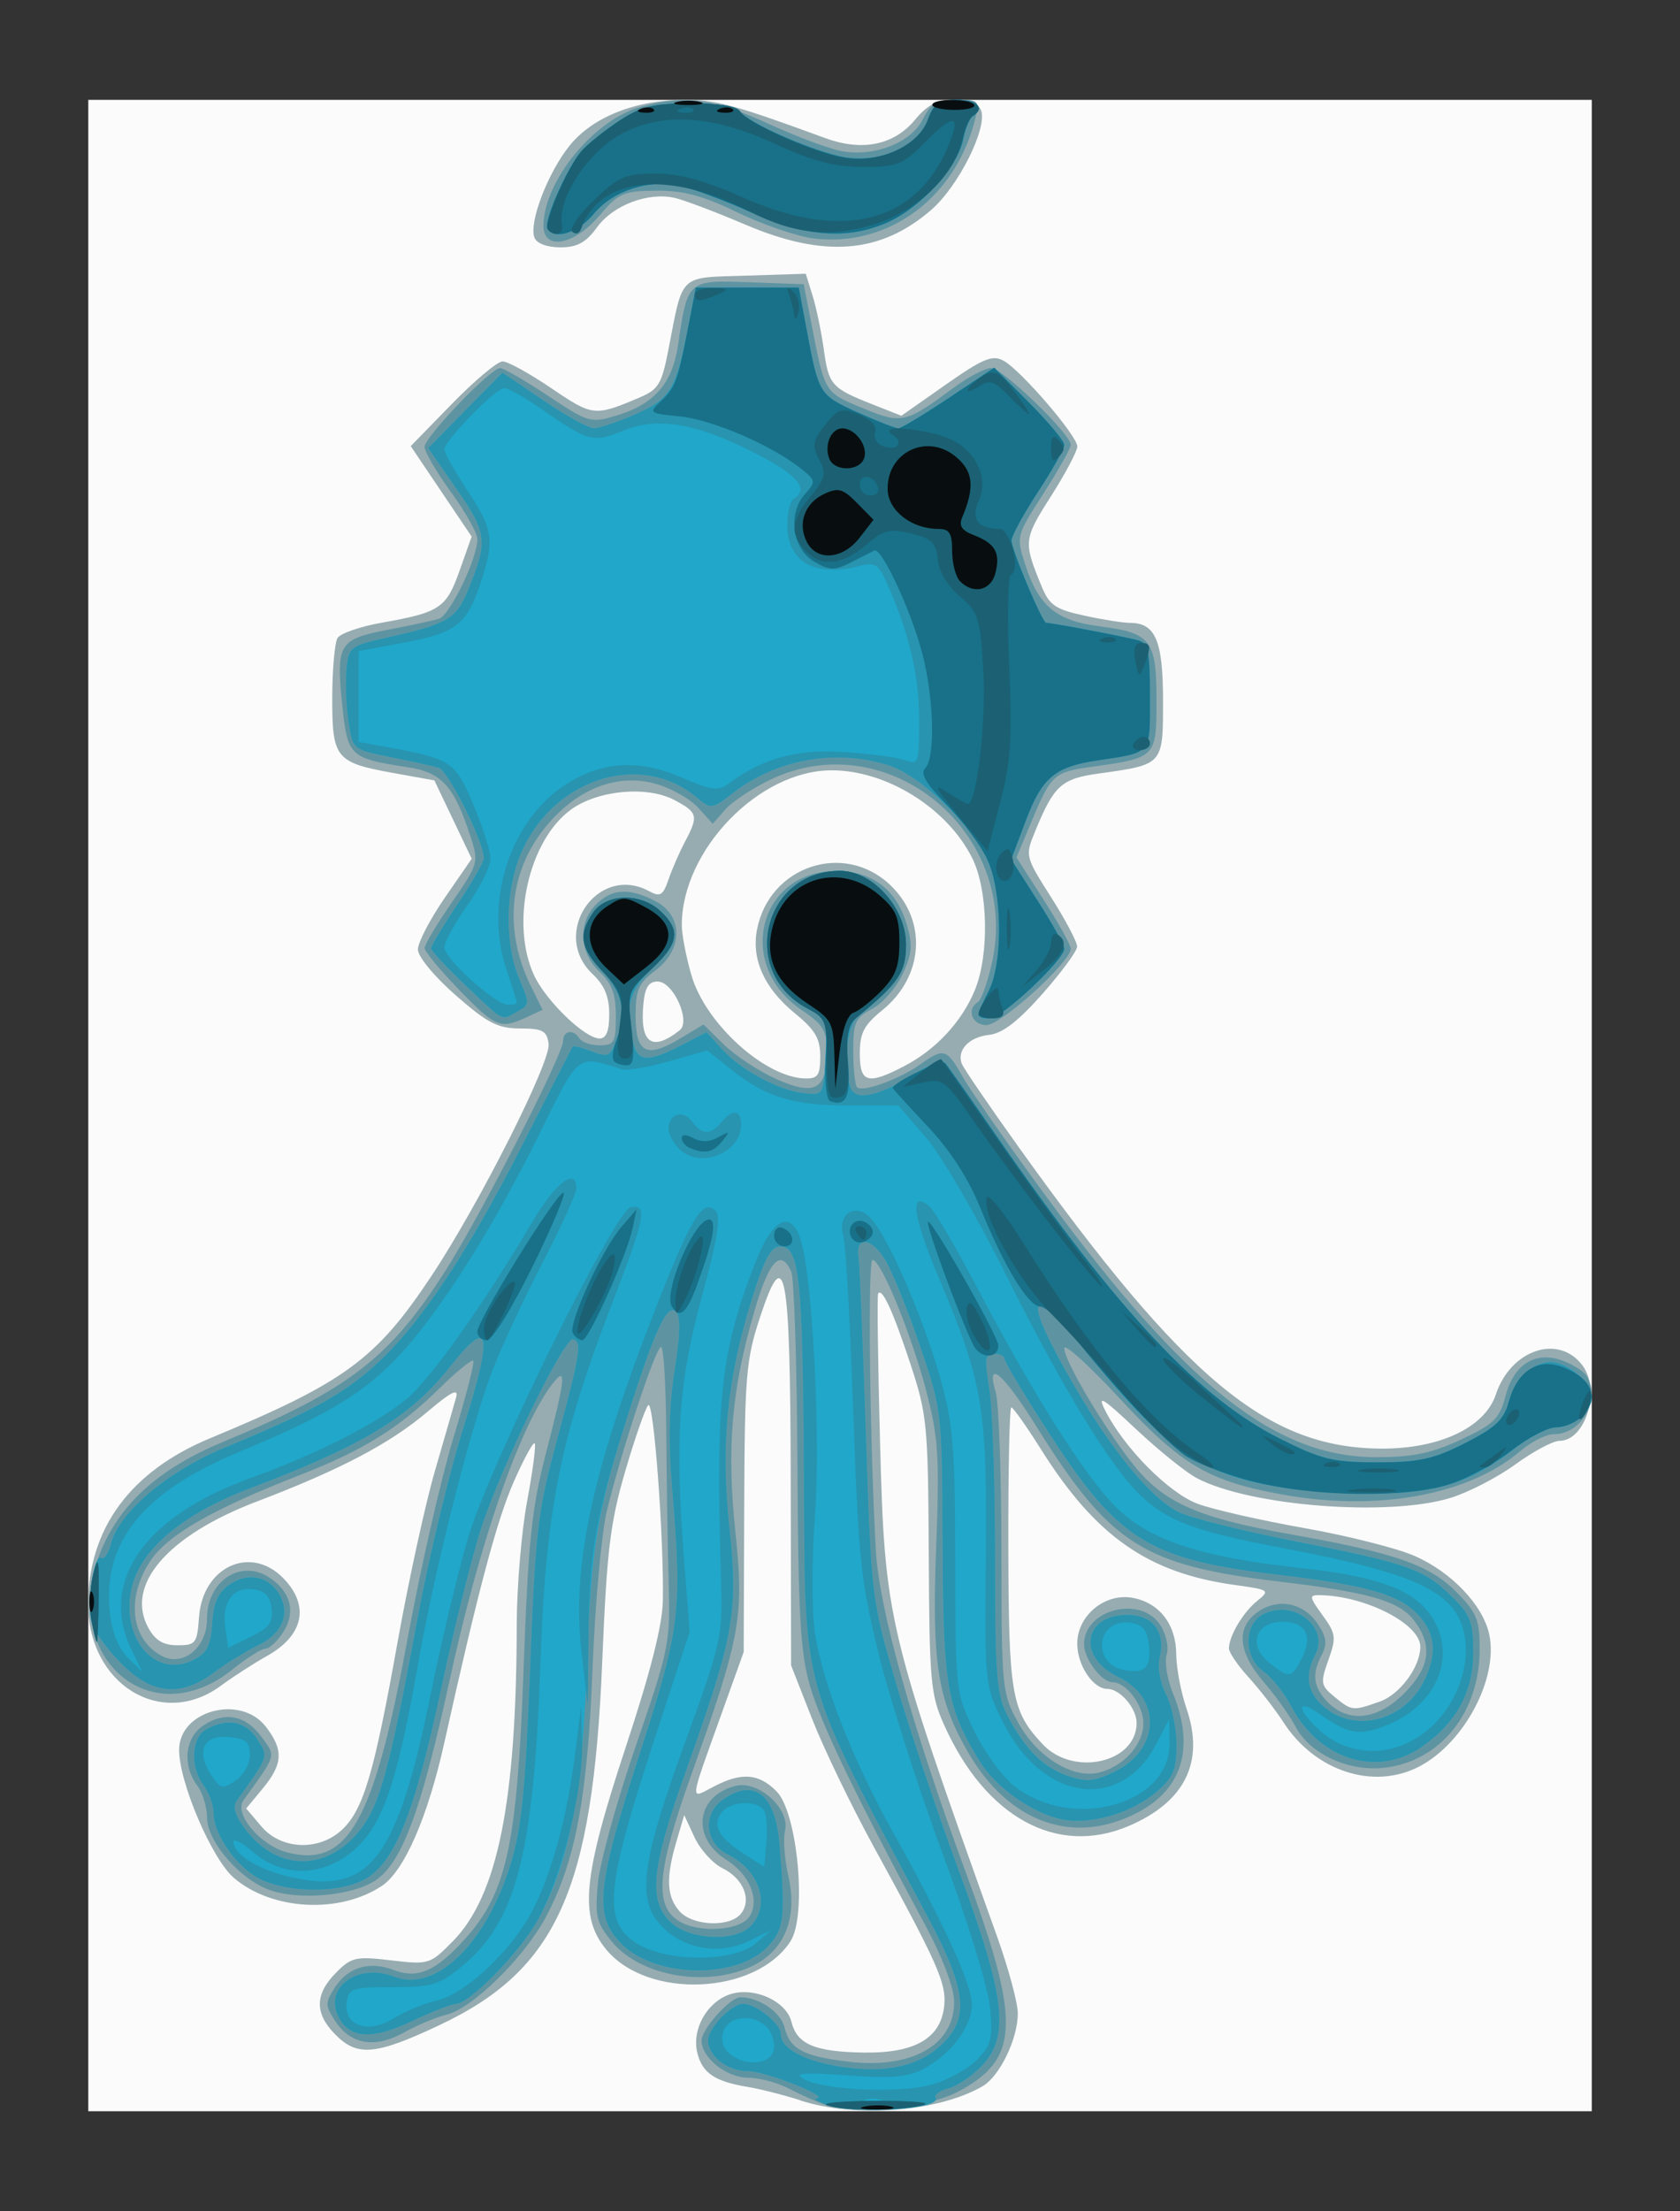 <?xml version="1.0" encoding="UTF-8" standalone="no"?>
<!-- Created with Inkscape (http://www.inkscape.org/) -->

<svg
   xmlns:dc="http://purl.org/dc/elements/1.1/"
   xmlns:cc="http://creativecommons.org/ns#"
   xmlns:rdf="http://www.w3.org/1999/02/22-rdf-syntax-ns#"
   xmlns:svg="http://www.w3.org/2000/svg"
   xmlns="http://www.w3.org/2000/svg"
   xmlns:sodipodi="http://sodipodi.sourceforge.net/DTD/sodipodi-0.dtd"
   xmlns:inkscape="http://www.inkscape.org/namespaces/inkscape"
   version="1.1"
   id="svg869"
   width="228"
   height="300"
   viewBox="0 0 228 300"
   sodipodi:docname="oshwdem.svg"
   inkscape:version="0.92.5 (2060ec1f9f, 2020-04-08)">
  <rect x="0" y="0" width="228" height="300" fill="#333333" stroke="none"/>
  <defs
     id="defs873" />
  <sodipodi:namedview
     pagecolor="#ffffff"
     bordercolor="#666666"
     borderopacity="1"
     objecttolerance="10"
     gridtolerance="10"
     guidetolerance="10"
     inkscape:pageopacity="0"
     inkscape:pageshadow="2"
     inkscape:window-width="1920"
     inkscape:window-height="1080"
     id="namedview871"
     showgrid="false"
     inkscape:zoom="2.8866667"
     inkscape:cx="213.20044"
     inkscape:cy="198.78894"
     inkscape:window-x="0"
     inkscape:window-y="27"
     inkscape:window-maximized="1"
     inkscape:current-layer="svg869" />
  <g
     id="g812"
     transform="matrix(2.808,0,0,2.854,-215.641,-186.168)">
    <path
       style="fill:#fbfbfb;stroke-width:0.319"
       d="M 81.062,117.783 V 69.977 h 36.333 36.333 v 47.806 47.806 H 117.395 81.062 Z"
       id="path828"
       inkscape:connector-curvature="0" />
    <path
       style="fill:#97acb1;stroke-width:0.319"
       d="m 115.483,165.071 c -0.789,-0.25 -1.936,-0.537 -2.55,-0.638 -1.598,-0.261 -2.194,-0.658 -2.436,-1.62 -0.274,-1.091 0.445,-2.384 1.539,-2.769 1.145,-0.403 2.757,0.289 3.009,1.291 0.269,1.072 1.122,1.429 3.498,1.465 2.48,0.038 3.734,-0.684 3.889,-2.237 0.106,-1.058 -0.325,-2.013 -3.416,-7.563 -1.074,-1.928 -2.41,-4.653 -2.969,-6.055 l -1.017,-2.55 -0.019,-8.764 c -0.022,-10.139 -0.266,-11.421 -1.481,-7.791 -0.68,2.031 -0.743,2.779 -0.766,9.066 l -0.025,6.852 -1.046,2.868 c -1.607,4.409 -1.575,4.136 -0.417,3.537 1.355,-0.701 2.192,-0.639 3.055,0.224 1.012,1.012 1.474,5.895 0.673,7.117 -1.673,2.554 -6.896,2.789 -8.905,0.402 -1.321,-1.569 -1.138,-3.442 0.942,-9.636 1.198,-3.568 1.769,-5.786 1.79,-6.948 0.054,-3.019 -0.443,-9.563 -0.706,-9.296 -0.14,0.142 -0.638,1.549 -1.108,3.127 -0.731,2.458 -0.891,3.758 -1.116,9.083 -0.459,10.849 -2.181,14.625 -7.876,17.264 -3.08,1.427 -3.963,1.504 -5.028,0.439 -1.001,-1.001 -0.992,-1.906 0.03,-2.927 0.748,-0.748 0.958,-0.795 2.671,-0.596 1.82,0.211 1.884,0.192 2.982,-0.907 2.165,-2.165 3.077,-6.612 3.09,-15.07 0.003,-1.777 0.229,-4.41 0.502,-5.851 0.273,-1.441 0.438,-2.678 0.365,-2.751 -0.072,-0.072 -0.525,0.745 -1.006,1.817 -0.818,1.823 -1.724,5.169 -3.359,12.406 -0.799,3.538 -1.936,6.106 -3.018,6.815 -2.049,1.343 -5.314,1.171 -7.152,-0.376 -1.072,-0.902 -2.671,-4.588 -2.65,-6.109 0.025,-1.862 2.977,-2.625 4.189,-1.083 0.866,1.101 0.833,1.774 -0.143,2.935 l -0.804,0.955 0.735,0.854 c 0.961,1.118 2.803,1.183 3.915,0.139 1.02,-0.958 1.533,-2.672 2.668,-8.91 0.526,-2.892 1.337,-6.549 1.803,-8.127 0.465,-1.578 0.926,-3.148 1.023,-3.491 0.131,-0.461 -0.229,-0.284 -1.391,0.684 -1.812,1.51 -4.223,2.756 -8.233,4.257 -4.34,1.625 -6.389,3.976 -5.244,6.017 0.332,0.592 0.722,0.819 1.404,0.819 0.882,0 0.95,-0.089 1.041,-1.345 0.173,-2.381 2.48,-3.436 4.06,-1.856 1.303,1.303 1.007,2.727 -0.771,3.706 -0.636,0.35 -1.643,0.989 -2.239,1.421 -2.865,2.074 -6.407,-0.067 -6.407,-3.872 0,-3.596 2.033,-6.32 5.896,-7.897 6.514,-2.66 8.015,-3.743 10.7,-7.721 2.299,-3.406 5.777,-10.186 5.657,-11.03 -0.088,-0.618 -0.294,-0.726 -1.381,-0.726 -1.072,0 -1.572,-0.254 -3.107,-1.575 -1.033,-0.889 -1.83,-1.838 -1.83,-2.18 0,-0.333 0.585,-1.44 1.3,-2.459 l 1.3,-1.854 -0.902,-1.862 -0.902,-1.862 -1.984,-0.352 c -2.793,-0.496 -2.957,-0.696 -2.952,-3.591 0.003,-1.337 0.119,-2.61 0.258,-2.829 0.139,-0.219 1.105,-0.546 2.146,-0.727 2.803,-0.487 3.109,-0.689 3.752,-2.476 l 0.581,-1.615 -1.472,-2.15 -1.472,-2.15 1.996,-2.014 c 1.098,-1.108 2.198,-2.014 2.444,-2.014 0.246,0 1.311,0.577 2.366,1.282 1.992,1.33 2.088,1.34 4.245,0.439 0.923,-0.386 1.08,-0.64 1.402,-2.273 0.722,-3.659 0.467,-3.42 3.746,-3.523 l 2.894,-0.091 0.33,1.047 c 0.182,0.576 0.425,1.724 0.541,2.551 0.237,1.69 0.373,1.841 2.343,2.607 l 1.405,0.546 2.148,-1.481 c 1.803,-1.243 2.251,-1.426 2.79,-1.137 0.836,0.448 3.567,3.571 3.567,4.08 0,0.216 -0.575,1.283 -1.279,2.372 -1.323,2.047 -1.334,2.152 -0.444,4.282 0.37,0.885 0.667,1.086 2.049,1.382 0.889,0.191 1.886,0.347 2.216,0.347 1.235,0 1.601,0.843 1.601,3.696 0,3.066 0.026,3.037 -3.121,3.467 -1.799,0.246 -2.149,0.561 -3.068,2.763 -0.48,1.15 -0.473,1.18 0.78,3.118 0.696,1.076 1.261,2.131 1.257,2.345 -0.004,0.213 -0.757,1.222 -1.673,2.242 -1.174,1.307 -1.935,1.884 -2.578,1.952 -0.965,0.103 -1.565,0.716 -1.33,1.359 0.077,0.212 1.32,2.004 2.76,3.984 8.05,11.061 12.027,14.308 17.543,14.325 2.806,0.009 4.989,-1.009 5.514,-2.571 0.719,-2.134 3.036,-2.899 4.188,-1.382 0.895,1.178 0.148,3.584 -1.113,3.584 -0.31,0 -1.27,0.505 -2.133,1.122 -0.863,0.617 -2.277,1.334 -3.142,1.594 -3.003,0.9 -9.678,0.389 -12.243,-0.938 -0.529,-0.274 -1.855,-1.324 -2.945,-2.333 -1.633,-1.512 -1.895,-1.667 -1.487,-0.879 0.927,1.789 3.077,3.92 4.469,4.428 0.742,0.271 3.054,0.788 5.139,1.151 2.085,0.362 4.488,0.958 5.341,1.325 1.778,0.765 3.302,2.338 3.606,3.723 0.457,2.079 -1.194,5.158 -3.367,6.281 -2.211,1.143 -5.042,0.241 -6.577,-2.095 -0.4,-0.609 -1.157,-1.57 -1.681,-2.135 -0.524,-0.565 -0.953,-1.184 -0.953,-1.375 0,-0.591 0.679,-1.714 1.366,-2.261 0.631,-0.502 0.593,-0.529 -1.073,-0.755 -4.205,-0.571 -6.726,-2.304 -9.379,-6.451 -0.7,-1.094 -1.344,-1.99 -1.432,-1.991 -0.088,-9.6e-4 -0.153,2.974 -0.144,6.61 0.016,7.074 0.147,7.817 1.658,9.401 1.49,1.562 4.541,0.882 4.541,-1.013 0,-0.698 -0.8,-1.616 -1.408,-1.616 -0.699,0 -1.461,-1.123 -1.461,-2.153 0,-1.344 1.355,-2.433 2.704,-2.173 1.282,0.247 2.076,1.272 2.081,2.689 0.003,0.638 0.228,1.801 0.5,2.584 0.879,2.524 -0.083,4.433 -2.805,5.571 -3.464,1.447 -6.909,-0.409 -8.913,-4.801 -0.656,-1.438 -0.713,-2.053 -0.744,-8.09 -0.032,-6.194 -0.079,-6.666 -0.889,-9.083 -0.841,-2.508 -1.366,-3.633 -1.557,-3.337 -0.053,0.083 -0.013,3.234 0.09,7.002 0.233,8.516 0.326,8.904 5.667,23.584 0.542,1.49 0.988,3.118 0.992,3.617 0.008,1.213 -0.873,3.007 -1.708,3.48 -2.156,1.219 -6.124,1.522 -8.803,0.671 z m -2.881,-8.868 c 0.543,-0.654 0.125,-1.679 -0.881,-2.162 -0.471,-0.226 -1.082,-0.887 -1.357,-1.47 l -0.5,-1.06 -0.377,1.26 c -0.515,1.719 -0.474,2.622 0.15,3.312 0.635,0.701 2.423,0.774 2.966,0.12 z M 143.491,146.113 c 0.966,-0.337 1.95,-1.65 1.95,-2.603 0,-1.087 -2.651,-2.423 -4.87,-2.454 -0.512,-0.007 -0.498,0.086 0.142,0.952 0.652,0.881 0.675,1.056 0.286,2.13 -0.395,1.091 -0.375,1.21 0.291,1.749 0.84,0.68 0.883,0.685 2.2,0.225 z m -27.052,-30.667 c 0,-0.849 -0.246,-1.26 -1.226,-2.048 -1.476,-1.186 -2.107,-2.558 -1.831,-3.976 0.589,-3.026 4.212,-4.216 6.445,-2.117 1.796,1.687 1.623,4.34 -0.388,5.945 -0.89,0.71 -1.088,1.085 -1.088,2.063 -1e-5,1.399 0.384,1.503 2.164,0.587 1.521,-0.782 2.772,-2.11 3.396,-3.604 0.706,-1.69 0.641,-4.768 -0.131,-6.283 -1.21,-2.371 -4.133,-4.165 -6.788,-4.165 -3.509,0 -7.236,3.783 -7.244,7.352 -9.9e-4,0.45 0.209,1.528 0.467,2.396 0.684,2.302 3.565,4.865 5.507,4.9 0.603,0.011 0.717,-0.157 0.717,-1.049 z m -6.796,-1.238 c 0.559,-0.43 -0.309,-2.321 -1.065,-2.321 -0.43,0 -0.612,0.281 -0.687,1.066 -0.179,1.871 0.407,2.291 1.752,1.255 z m -3.403,-0.771 c 0,-0.826 -0.228,-1.37 -0.797,-1.897 -2.085,-1.933 0.235,-5.28 2.733,-3.943 0.527,0.282 0.666,0.198 0.929,-0.558 0.17,-0.489 0.527,-1.295 0.794,-1.792 0.667,-1.243 0.626,-1.398 -0.524,-1.993 -1.316,-0.68 -3.687,-0.463 -4.978,0.457 -2.059,1.466 -2.955,5.422 -1.786,7.886 0.579,1.22 2.455,2.998 3.163,2.998 0.325,0 0.467,-0.353 0.467,-1.159 z m -3.616,-36.914 c -0.275,-0.716 0.658,-3.106 1.711,-4.382 1.12,-1.359 3.196,-2.164 5.578,-2.164 1.493,0 2.433,0.253 6.761,1.816 1.793,0.648 3.328,0.34 4.347,-0.871 0.599,-0.712 1.067,-0.945 1.897,-0.945 0.708,0 1.171,0.179 1.294,0.501 0.318,0.83 -1.088,3.599 -2.398,4.72 -2.452,2.099 -5.177,2.312 -9.006,0.706 -1.421,-0.596 -2.951,-1.166 -3.4,-1.266 -1.286,-0.286 -2.976,0.341 -3.753,1.392 -0.543,0.735 -0.958,0.958 -1.78,0.958 -0.646,0 -1.143,-0.185 -1.25,-0.465 z"
       id="path826"
       inkscape:connector-curvature="0" />
    <path
       style="fill:#5e94a2;stroke-width:0.319"
       d="m 116.755,165.31 c -0.439,-0.144 -1.257,-0.499 -1.817,-0.788 -0.56,-0.29 -1.455,-0.526 -1.99,-0.526 -1.04,0 -2.247,-0.949 -2.247,-1.767 0,-0.543 1.382,-2.057 1.877,-2.057 0.904,0 1.952,0.703 2.135,1.431 0.259,1.033 0.901,1.372 3.083,1.629 3.093,0.364 5.17,-0.818 5.111,-2.908 -0.018,-0.639 -0.595,-2.122 -1.389,-3.571 -3.306,-6.03 -5.066,-9.625 -5.582,-11.401 -0.461,-1.588 -0.563,-3.371 -0.6,-10.517 -0.024,-4.733 -0.16,-8.856 -0.302,-9.163 -0.509,-1.102 -1.064,-0.519 -1.769,1.856 -1.111,3.744 -1.355,6.491 -0.93,10.494 0.431,4.063 0.263,4.975 -2.123,11.558 -1.652,4.557 -1.804,6.184 -0.65,6.941 0.951,0.623 3.024,0.502 3.465,-0.203 0.498,-0.796 -0.002,-1.981 -1.132,-2.683 -1.719,-1.067 -1.456,-3.052 0.464,-3.515 1.114,-0.269 2.646,1.119 2.376,2.152 -0.096,0.368 -0.022,1.329 0.164,2.135 0.457,1.979 -0.175,3.536 -1.736,4.276 -2.194,1.041 -5.4,0.502 -6.781,-1.139 -0.763,-0.907 -0.838,-1.207 -0.693,-2.779 0.089,-0.97 0.915,-3.914 1.835,-6.544 1.62,-4.631 1.67,-4.875 1.587,-7.808 -0.047,-1.665 -0.099,-4.856 -0.115,-7.091 -0.016,-2.235 -0.128,-4.064 -0.25,-4.064 -0.257,0 -1.94,5.01 -2.623,7.808 -0.257,1.052 -0.567,4.422 -0.689,7.49 -0.245,6.135 -0.829,9.178 -2.268,11.824 -1.038,1.907 -3.543,4.325 -4.785,4.618 -0.497,0.117 -1.428,0.501 -2.069,0.852 -1.406,0.77 -2.585,0.57 -3.329,-0.566 -0.479,-0.731 -0.479,-0.852 0,-1.583 0.63,-0.962 1.676,-1.267 2.834,-0.827 1.165,0.443 2.075,0.048 3.487,-1.514 1.993,-2.206 2.485,-4.46 2.797,-12.802 0.229,-6.136 0.386,-7.62 1.089,-10.282 0.943,-3.573 0.998,-4.153 0.305,-3.263 -1.586,2.038 -3.5,7.457 -4.953,14.023 -1.392,6.289 -2.313,8.738 -3.602,9.583 -1.092,0.716 -3.611,0.952 -5.058,0.474 -1.46,-0.482 -3.081,-2.31 -3.081,-3.473 0,-0.486 -0.211,-1.163 -0.468,-1.503 -0.737,-0.974 -0.605,-2.281 0.29,-2.867 1.043,-0.683 2.049,-0.485 2.824,0.557 0.693,0.932 0.733,0.798 -0.884,2.999 -0.474,0.645 0.81,2.147 2.119,2.48 2.932,0.745 4.182,-1.441 5.812,-10.162 0.623,-3.33 1.621,-7.633 2.218,-9.561 0.598,-1.928 1.027,-3.569 0.954,-3.646 -0.073,-0.077 -0.81,0.516 -1.639,1.318 -1.937,1.875 -3.672,2.936 -6.71,4.102 -4.244,1.629 -6.407,2.848 -7.245,4.081 -1.189,1.75 -0.959,3.724 0.525,4.518 1.032,0.553 2.202,-0.379 2.202,-1.753 0,-1.802 1.639,-2.867 3.019,-1.963 1.039,0.681 1.287,1.651 0.665,2.6 -0.282,0.43 -0.667,0.781 -0.857,0.781 -0.19,0 -0.906,0.444 -1.592,0.987 -4.06,3.216 -8.464,-0.748 -6.334,-5.7 0.968,-2.25 2.843,-3.88 5.903,-5.13 6.08,-2.483 8.038,-3.973 10.759,-8.186 1.687,-2.612 5.647,-10.221 5.647,-10.852 0,-0.51 0.509,-0.588 0.797,-0.121 0.108,0.175 0.547,0.319 0.975,0.319 0.705,0 0.778,-0.129 0.778,-1.379 0,-1.058 -0.185,-1.552 -0.797,-2.127 -0.974,-0.915 -1.043,-2.303 -0.159,-3.187 0.763,-0.763 1.615,-0.807 2.884,-0.151 1.337,0.691 1.329,2.293 -0.016,3.288 -0.816,0.603 -0.956,0.917 -0.956,2.142 0,1.777 0.523,2.052 2.116,1.112 l 1.165,-0.687 0.989,0.957 c 0.544,0.526 1.679,1.261 2.522,1.634 1.857,0.82 2.451,0.51 2.451,-1.278 0,-1.031 -0.167,-1.304 -1.224,-2.004 -3.217,-2.129 -2.076,-6.605 1.684,-6.605 1.717,0 2.903,0.881 3.394,2.521 0.303,1.013 0.272,1.405 -0.195,2.387 -0.307,0.646 -0.969,1.388 -1.471,1.648 -0.813,0.42 -0.913,0.64 -0.913,2.004 0,0.843 0.084,1.616 0.186,1.719 0.257,0.257 2.025,-0.372 3.05,-1.085 1.15,-0.801 1.284,-0.761 2.068,0.614 0.376,0.659 2.23,3.267 4.121,5.796 6.653,8.901 11.018,12.272 15.877,12.261 1.764,-0.004 2.666,-0.19 4.079,-0.841 1.595,-0.736 1.854,-0.986 2.15,-2.086 0.41,-1.523 1.476,-2.149 2.802,-1.645 0.479,0.182 0.98,0.502 1.112,0.71 0.712,1.12 -0.23,2.769 -1.583,2.769 -0.367,0 -1.097,0.361 -1.622,0.803 -2.471,2.079 -6.84,2.877 -11.404,2.082 -3.636,-0.633 -4.952,-1.39 -7.94,-4.564 -1.483,-1.576 -2.697,-2.659 -2.697,-2.407 0,0.601 1.976,3.868 3.362,5.56 1.475,1.8 3.106,2.504 7.633,3.295 5.032,0.879 6.671,1.446 7.99,2.765 0.954,0.954 1.093,1.296 1.093,2.689 0,3.009 -1.896,5.327 -4.605,5.633 -1.731,0.195 -3.594,-0.649 -4.288,-1.944 -0.28,-0.522 -0.975,-1.481 -1.545,-2.13 -1.267,-1.445 -1.353,-2.634 -0.241,-3.363 1.002,-0.656 2.212,-0.385 2.889,0.649 0.385,0.587 0.424,0.922 0.163,1.408 -0.501,0.936 -0.42,1.557 0.296,2.273 0.998,0.998 2.426,0.825 3.697,-0.446 1.246,-1.246 1.38,-2.278 0.448,-3.462 -0.721,-0.917 -2.187,-1.329 -6.536,-1.839 -6.551,-0.768 -8.15,-1.773 -11.689,-7.348 -1.633,-2.572 -2.471,-3.27 -1.977,-1.645 0.147,0.482 0.27,3.888 0.274,7.569 0.007,6.538 0.025,6.726 0.804,8.127 0.911,1.64 2.654,2.696 3.925,2.377 1.19,-0.299 2.131,-1.331 2.131,-2.34 0,-0.866 -0.828,-1.949 -1.49,-1.949 -0.528,0 -1.379,-1.116 -1.379,-1.808 0,-1.662 2.748,-2.345 3.684,-0.916 0.291,0.444 0.426,1.053 0.312,1.411 -0.11,0.346 0.022,1.16 0.292,1.807 1.077,2.577 0.489,4.569 -1.679,5.69 -3.099,1.603 -6.244,0.506 -8.22,-2.867 -1.472,-2.511 -1.746,-4.239 -1.537,-9.691 0.167,-4.354 0.111,-5.236 -0.468,-7.435 -0.711,-2.701 -2.194,-6.269 -2.606,-6.269 -0.237,0 -0.132,8.748 0.166,13.864 0.159,2.734 1.77,8.391 4.34,15.243 2.687,7.163 2.616,8.904 -0.423,10.456 -1.459,0.745 -4.897,1.091 -6.292,0.634 z M 98.979,112.275 c -0.914,-0.926 -1.662,-1.816 -1.662,-1.978 0,-0.162 0.592,-1.139 1.316,-2.171 1.287,-1.835 1.307,-1.903 0.905,-3.12 -0.797,-2.415 -1.387,-3.056 -3.039,-3.304 -2.785,-0.418 -2.901,-0.523 -3.151,-2.85 -0.322,-3.008 -0.191,-3.232 2.145,-3.676 1.091,-0.207 2.218,-0.445 2.506,-0.528 0.534,-0.155 1.867,-2.861 1.867,-3.789 0,-0.282 -0.574,-1.289 -1.275,-2.238 -0.701,-0.949 -1.275,-1.916 -1.275,-2.149 0,-0.468 3.197,-3.748 3.653,-3.748 0.158,0 1.199,0.595 2.314,1.321 1.972,1.285 2.064,1.31 3.328,0.932 1.822,-0.546 2.682,-1.522 2.957,-3.359 0.462,-3.083 0.454,-3.075 3.441,-2.97 l 2.632,0.093 0.355,1.797 c 0.673,3.406 0.629,3.334 2.482,4.086 1.913,0.777 2.052,0.745 4.451,-0.992 0.689,-0.499 1.487,-0.908 1.774,-0.908 0.537,0 3.845,3.143 3.845,3.653 0,0.158 -0.595,1.199 -1.321,2.314 -1.313,2.015 -1.319,2.036 -0.883,3.369 0.65,1.99 1.497,2.68 3.612,2.945 2.47,0.309 2.736,0.652 2.736,3.526 0,2.7 -0.025,2.725 -3.091,3.145 -1.884,0.258 -1.991,0.353 -2.966,2.64 l -0.712,1.672 1.313,2.016 c 0.722,1.109 1.313,2.154 1.313,2.323 0,0.625 -3.372,3.632 -4.074,3.632 -0.707,0 -0.984,-0.747 -0.41,-1.102 0.163,-0.101 0.469,-0.952 0.679,-1.89 1.375,-6.144 -5.031,-11.343 -10.697,-8.683 -0.876,0.412 -1.865,1.054 -2.198,1.428 l -0.604,0.679 -0.715,-0.772 c -0.393,-0.424 -1.326,-0.936 -2.073,-1.137 -1.826,-0.492 -3.728,0.228 -5.224,1.976 -1.825,2.132 -2.118,4.965 -0.789,7.624 l 0.575,1.151 -0.796,0.363 c -1.243,0.566 -1.477,0.471 -3.247,-1.321 z m 4.081,-36.323 c 0.021,-2.113 2.429,-5.011 4.685,-5.638 2.095,-0.582 3.549,-0.394 6.191,0.799 1.385,0.625 3.001,1.215 3.591,1.311 1.578,0.256 3.297,-0.419 3.865,-1.518 0.395,-0.765 0.683,-0.93 1.623,-0.93 1.086,0 1.131,0.043 0.923,0.876 -0.941,3.774 -4.188,6.147 -7.818,5.714 -0.789,-0.094 -2.438,-0.647 -3.665,-1.23 -1.705,-0.809 -2.638,-1.054 -3.956,-1.041 -1.583,0.016 -1.809,0.115 -2.743,1.195 -1.218,1.409 -2.708,1.663 -2.696,0.46 z"
       id="path824"
       inkscape:connector-curvature="0" />
    <path
       style="fill:#20a7ca;stroke-width:0.319"
       d="m 116.758,165.27 c -0.438,-0.14 -0.653,-0.273 -0.478,-0.294 0.656,-0.08 -2.497,-1.3 -3.358,-1.3 -0.965,0 -1.9,-0.717 -1.9,-1.457 0,-0.565 1.132,-1.73 1.682,-1.73 0.634,0 1.824,0.942 1.824,1.445 0,0.722 1.289,1.355 3.24,1.591 2.133,0.258 3.678,-0.165 4.743,-1.3 1.119,-1.191 0.926,-2.543 -0.826,-5.788 -6.313,-11.699 -5.967,-10.478 -6.031,-21.285 -0.054,-9.212 -0.212,-10.677 -1.153,-10.677 -0.45,0 -0.767,0.581 -1.383,2.53 -1.197,3.791 -1.503,6.897 -1.071,10.885 0.429,3.962 0.219,5.111 -2.119,11.559 -1.664,4.591 -1.818,6.127 -0.719,7.16 0.897,0.842 3.101,0.952 3.861,0.192 0.996,-0.996 0.466,-2.648 -1.098,-3.424 -1.086,-0.539 -1.224,-1.903 -0.261,-2.578 1.523,-1.067 2.552,-0.29 2.75,2.077 0.298,3.558 0.233,4.084 -0.605,4.923 -1.528,1.528 -5.422,1.428 -7.03,-0.181 -1.33,-1.33 -1.197,-2.672 0.896,-9.03 1.963,-5.963 2.062,-6.765 1.557,-12.705 -0.18,-2.121 -0.139,-3.86 0.131,-5.533 0.264,-1.635 0.288,-2.545 0.073,-2.76 -0.425,-0.425 -0.989,0.724 -2.228,4.533 -1.62,4.982 -1.896,6.598 -2.099,12.307 -0.216,6.044 -0.835,9.237 -2.324,11.972 -0.853,1.567 -3.343,4.083 -4.046,4.089 -0.194,0.002 -1.137,0.368 -2.096,0.814 -1.908,0.888 -2.975,0.833 -3.519,-0.183 -0.748,-1.398 0.911,-2.593 2.671,-1.924 2.015,0.766 4.449,-1.552 5.642,-5.375 0.528,-1.69 0.71,-3.496 0.937,-9.27 0.259,-6.581 0.365,-7.472 1.291,-10.836 1.133,-4.117 1.23,-4.722 0.775,-4.83 -0.431,-0.103 -3.456,6.008 -4.442,8.974 -0.437,1.315 -1.309,4.757 -1.938,7.649 -1.272,5.849 -2.204,8.173 -3.614,9.006 -1.145,0.676 -3.492,0.722 -4.988,0.096 -1.166,-0.487 -2.384,-2.134 -2.386,-3.225 -6.69e-4,-0.361 -0.212,-0.935 -0.469,-1.275 -0.677,-0.895 -0.61,-2.284 0.128,-2.679 1.016,-0.544 1.888,-0.377 2.441,0.467 0.555,0.848 0.575,0.788 -0.977,2.902 -0.216,0.294 -0.11,0.692 0.347,1.31 1.494,2.019 3.838,2.14 5.469,0.283 1.071,-1.22 1.525,-2.812 2.936,-10.293 0.535,-2.839 1.537,-6.922 2.226,-9.074 1.432,-4.472 1.255,-5.254 -0.651,-2.868 -1.911,2.393 -4.167,3.746 -9.699,5.816 -3.361,1.258 -5.397,2.988 -5.753,4.89 -0.438,2.333 1.207,4.143 2.991,3.292 0.694,-0.331 0.869,-0.655 0.949,-1.763 0.073,-1.014 0.291,-1.483 0.861,-1.857 0.898,-0.588 1.924,-0.357 2.405,0.543 0.49,0.916 0.077,1.823 -1.077,2.365 -0.557,0.261 -1.5,0.833 -2.096,1.269 -1.624,1.191 -2.992,1.069 -4.478,-0.401 -0.665,-0.657 -1.31,-1.524 -1.435,-1.926 -0.27,-0.873 0.091,-3.323 0.457,-3.098 0.141,0.087 0.348,-0.208 0.461,-0.655 0.371,-1.479 2.728,-3.451 5.455,-4.565 4.312,-1.761 5.788,-2.562 7.406,-4.016 2.122,-1.907 4.436,-5.343 7.132,-10.589 1.242,-2.416 2.292,-4.432 2.334,-4.481 0.042,-0.049 0.459,0.057 0.927,0.235 0.757,0.288 0.884,0.234 1.16,-0.49 0.526,-1.384 0.347,-2.305 -0.647,-3.321 -1.075,-1.099 -1.184,-1.764 -0.46,-2.797 0.645,-0.92 2.311,-0.95 3.268,-0.059 0.971,0.905 0.875,1.533 -0.418,2.717 -1.128,1.034 -1.356,1.919 -0.915,3.565 0.236,0.88 0.74,0.9 2.32,0.094 l 1.22,-0.623 0.759,0.813 c 0.94,1.007 2.742,1.953 3.973,2.085 0.92,0.099 0.93,0.082 1.024,-1.716 0.091,-1.734 0.052,-1.839 -0.857,-2.309 -3.326,-1.72 -2.175,-6.551 1.56,-6.551 1.58,0 3.186,1.763 3.186,3.498 0,1.318 -0.367,1.856 -2.355,3.446 -0.517,0.414 -0.704,2.386 -0.321,3.385 0.245,0.638 1.408,0.382 3.111,-0.687 0.677,-0.425 1.333,-0.653 1.457,-0.507 0.124,0.146 1.282,1.765 2.574,3.598 5.806,8.238 9.715,12.338 13.592,14.253 2.013,0.995 2.576,1.13 4.712,1.13 2.032,0 2.722,-0.148 4.249,-0.912 1.482,-0.741 1.878,-1.111 2.117,-1.976 0.346,-1.254 1.473,-2.104 2.399,-1.81 0.828,0.263 1.611,1.04 1.611,1.599 0,0.667 -0.922,1.434 -1.723,1.434 -0.397,0 -1.355,0.49 -2.129,1.088 -2.241,1.734 -4.179,2.209 -8.191,2.01 -6.108,-0.304 -7.968,-1.291 -12.213,-6.487 -3.043,-3.724 -3.387,-3.009 -0.719,1.492 1.815,3.061 3.631,5.226 4.962,5.914 0.522,0.27 3.051,0.898 5.621,1.395 5.531,1.071 6.257,1.323 7.62,2.636 0.905,0.873 1.036,1.206 1.036,2.642 0,1.903 -0.82,3.37 -2.525,4.519 -2.125,1.432 -4.901,0.577 -6.24,-1.92 -0.351,-0.654 -0.96,-1.41 -1.355,-1.68 -0.947,-0.649 -0.976,-2.207 -0.05,-2.702 1.448,-0.775 3.243,0.578 2.531,1.907 -0.544,1.017 -0.378,1.849 0.51,2.547 1.486,1.169 3.8,0.562 4.732,-1.241 0.698,-1.35 0.597,-2.36 -0.329,-3.285 -0.913,-0.913 -2.495,-1.347 -6.677,-1.831 -6.201,-0.718 -7.711,-1.621 -10.976,-6.564 -1.238,-1.874 -2.251,-3.529 -2.251,-3.677 0,-0.148 -0.234,-0.27 -0.519,-0.27 -0.449,0 -0.482,0.226 -0.241,1.673 0.153,0.92 0.279,4.542 0.28,8.047 0.001,5.61 0.073,6.508 0.597,7.49 0.867,1.626 1.748,2.485 2.96,2.884 0.885,0.292 1.277,0.252 2.262,-0.23 2.17,-1.062 2.253,-3.502 0.153,-4.489 -2.005,-0.942 -1.711,-2.946 0.432,-2.946 1.231,0 1.852,0.816 1.548,2.031 -0.111,0.442 0.021,1.183 0.311,1.744 0.277,0.536 0.504,1.614 0.504,2.396 0,1.193 -0.156,1.553 -0.971,2.238 -1.193,1.004 -3.207,1.579 -4.554,1.302 -1.455,-0.3 -3.216,-1.531 -3.996,-2.793 -1.57,-2.541 -1.74,-3.525 -1.771,-10.265 -0.029,-6.358 -0.032,-6.382 -1.089,-9.442 -0.583,-1.687 -1.338,-3.526 -1.679,-4.087 -0.654,-1.075 -1.462,-1.163 -1.306,-0.142 0.051,0.332 0.21,4.117 0.354,8.411 0.258,7.692 0.279,7.867 1.423,11.741 0.638,2.163 2.021,6.226 3.072,9.029 2.267,6.044 2.479,7.896 1.065,9.31 -0.466,0.466 -1.182,0.931 -1.591,1.034 -0.41,0.103 -0.677,0.297 -0.594,0.431 0.342,0.554 -3.749,0.808 -5.255,0.325 z M 99.308,112.072 c -0.92,-0.856 -1.673,-1.65 -1.673,-1.765 0,-0.114 0.574,-1.053 1.275,-2.085 0.701,-1.032 1.275,-2.019 1.275,-2.192 0,-0.786 -1.723,-4.178 -2.189,-4.31 -0.286,-0.081 -1.337,-0.309 -2.336,-0.507 -1.815,-0.36 -1.816,-0.361 -2.017,-1.704 -0.111,-0.739 -0.154,-1.842 -0.096,-2.451 0.102,-1.074 0.163,-1.12 2.017,-1.528 2.843,-0.626 3.28,-0.876 3.836,-2.198 0.997,-2.369 0.956,-2.747 -0.525,-4.847 l -1.377,-1.952 1.791,-1.791 1.791,-1.791 1.978,1.321 c 1.088,0.727 2.187,1.321 2.441,1.321 0.254,0 1.158,-0.299 2.008,-0.665 1.696,-0.729 1.969,-1.178 2.561,-4.195 l 0.359,-1.833 h 2.486 2.486 l 0.378,1.992 c 0.584,3.076 0.612,3.121 2.454,3.936 0.952,0.421 1.841,0.765 1.975,0.765 0.135,0 1.234,-0.649 2.442,-1.443 l 2.197,-1.443 1.692,1.671 c 0.931,0.919 1.692,1.819 1.691,2.001 -5.7e-4,0.181 -0.574,1.19 -1.274,2.242 -0.7,1.052 -1.273,2.087 -1.274,2.302 -0.001,0.433 1.489,3.913 1.676,3.913 0.283,0 3.952,0.688 4.458,0.836 0.47,0.137 0.558,0.557 0.558,2.67 0,2.779 0.118,2.638 -2.55,3.035 -2.056,0.306 -2.668,0.816 -3.458,2.879 l -0.7,1.828 1.282,1.967 c 0.705,1.082 1.282,2.106 1.282,2.276 0,0.53 -3.021,3.312 -3.596,3.312 -0.671,0 -0.675,-0.103 -0.049,-1.313 0.691,-1.335 0.653,-4.71 -0.069,-6.245 -0.807,-1.716 -3.288,-4.034 -4.804,-4.488 -2.581,-0.773 -5.387,-0.275 -7.502,1.333 -1.019,0.775 -1.039,0.777 -1.773,0.18 -2.63,-2.139 -6.72,-0.941 -8.361,2.45 -0.867,1.791 -0.942,4.476 -0.176,6.241 0.489,1.127 0.484,1.2 -0.102,1.514 -0.801,0.429 -0.582,0.538 -2.491,-1.238 z M 103.253,76.098 c -0.202,-0.328 0.95,-2.903 1.65,-3.687 0.297,-0.333 1.114,-0.977 1.815,-1.432 1.049,-0.681 1.657,-0.829 3.438,-0.835 1.356,-0.005 2.252,0.136 2.401,0.378 0.332,0.537 3.634,1.958 5.094,2.191 1.703,0.272 3.514,-0.535 3.982,-1.774 0.302,-0.801 0.538,-0.962 1.409,-0.962 0.987,0 1.379,0.394 0.768,0.771 -0.153,0.094 -0.362,0.593 -0.465,1.108 -0.255,1.276 -2.006,3.196 -3.557,3.9 -1.946,0.884 -3.986,0.758 -6.642,-0.411 -1.256,-0.553 -2.786,-1.121 -3.4,-1.262 -1.551,-0.357 -3.306,0.186 -4.259,1.318 -0.756,0.898 -1.891,1.252 -2.234,0.697 z"
       id="path822"
       inkscape:connector-curvature="0" />
    <path
       style="fill:#2894af;stroke-width:0.319"
       d="m 116.758,165.27 c -0.438,-0.14 -0.653,-0.273 -0.478,-0.294 0.656,-0.08 -2.497,-1.3 -3.358,-1.3 -0.965,0 -1.9,-0.717 -1.9,-1.457 0,-0.565 1.132,-1.73 1.682,-1.73 0.634,0 1.824,0.942 1.824,1.445 0,0.722 1.289,1.355 3.24,1.591 2.133,0.258 3.678,-0.165 4.743,-1.3 1.119,-1.191 0.926,-2.543 -0.826,-5.788 -6.313,-11.699 -5.967,-10.478 -6.031,-21.285 -0.054,-9.212 -0.212,-10.677 -1.153,-10.677 -0.45,0 -0.767,0.581 -1.383,2.53 -1.197,3.791 -1.503,6.897 -1.071,10.885 0.429,3.962 0.219,5.111 -2.119,11.559 -1.664,4.591 -1.818,6.127 -0.719,7.16 0.897,0.842 3.101,0.952 3.861,0.192 0.996,-0.996 0.466,-2.648 -1.098,-3.424 -1.086,-0.539 -1.224,-1.903 -0.261,-2.578 1.523,-1.067 2.552,-0.29 2.75,2.077 0.298,3.558 0.233,4.084 -0.605,4.923 -1.528,1.528 -5.422,1.428 -7.03,-0.181 -1.33,-1.33 -1.197,-2.672 0.896,-9.03 1.963,-5.963 2.062,-6.765 1.557,-12.705 -0.18,-2.121 -0.139,-3.86 0.131,-5.533 0.264,-1.635 0.288,-2.545 0.073,-2.76 -0.425,-0.425 -0.989,0.724 -2.228,4.533 -1.645,5.058 -1.969,6.758 -2.013,10.563 l -0.042,3.619 -0.3,-2.55 c -0.482,-4.094 0.515,-8.627 3.6,-16.371 1.718,-4.311 2.273,-5.197 2.879,-4.591 0.272,0.272 0.103,1.301 -0.669,4.092 -1.131,4.083 -1.307,6.769 -0.836,12.728 l 0.252,3.187 -1.751,5.259 c -2.327,6.987 -2.454,8.544 -0.78,9.565 1.451,0.885 4.651,0.885 5.701,-1.2e-4 l 0.752,-0.634 -1.064,0.512 c -1.386,0.667 -3.115,0.388 -4.178,-0.676 -1.261,-1.261 -1.048,-2.961 1.098,-8.767 1.78,-4.817 1.824,-5.012 1.74,-7.808 -0.26,-8.652 -0.023,-10.766 1.685,-15.071 0.842,-2.121 1.768,-2.484 2.207,-0.864 0.557,2.059 0.916,9.297 0.644,13.009 -0.156,2.129 -0.155,4.535 0.002,5.534 0.377,2.407 1.835,6.058 3.793,9.503 2.424,4.264 3.794,7.208 3.794,8.155 0,1.043 -1.011,2.369 -2.324,3.048 -0.79,0.409 -1.55,0.474 -3.717,0.318 -2.101,-0.151 -2.583,-0.114 -2.111,0.164 0.919,0.54 4.617,0.708 6.197,0.28 0.765,-0.207 1.75,-0.735 2.189,-1.174 0.697,-0.697 0.779,-1.005 0.65,-2.448 -0.085,-0.947 -1.053,-4.052 -2.274,-7.29 -1.169,-3.102 -2.564,-7.377 -3.098,-9.501 -0.884,-3.514 -0.996,-4.554 -1.246,-11.57 -0.151,-4.24 -0.366,-8.006 -0.479,-8.369 -0.315,-1.011 0.564,-1.597 1.297,-0.865 0.828,0.828 2.552,4.71 3.38,7.614 0.631,2.214 0.719,3.263 0.729,8.731 0.011,6.165 0.018,6.23 0.912,8.05 0.495,1.009 1.378,2.199 1.962,2.645 2.805,2.139 7.516,0.856 7.481,-2.038 l -0.014,-1.167 -0.628,1.189 c -1.718,3.254 -5.498,2.73 -7.401,-1.028 -0.886,-1.75 -0.886,-1.751 -0.831,-7.967 0.062,-7.037 -0.139,-8.194 -2.306,-13.246 -1.235,-2.879 -1.393,-4.122 -0.423,-3.317 0.24,0.199 1.253,1.891 2.25,3.76 2.722,5.1 5.194,8.962 6.697,10.465 1.637,1.637 4.093,2.444 9.044,2.973 4.046,0.432 5.775,1.156 6.523,2.731 0.849,1.788 -0.182,3.842 -2.366,4.716 -1.351,0.541 -1.885,0.458 -3.28,-0.509 -1.075,-0.744 -1.155,-0.299 -0.121,0.672 1.676,1.575 4.184,1.405 5.839,-0.396 1.083,-1.179 1.576,-2.858 1.237,-4.211 -0.48,-1.913 -2.389,-2.776 -8.778,-3.966 -4.183,-0.779 -5.527,-1.268 -6.824,-2.48 -1.464,-1.368 -3.83,-5.183 -6.544,-10.549 -1.394,-2.756 -3.109,-5.647 -3.847,-6.486 l -1.332,-1.513 h -2.316 c -2.746,0 -4.055,-0.383 -5.702,-1.668 l -1.22,-0.952 -1.847,0.518 c -1.016,0.285 -2.045,0.456 -2.286,0.38 -2.183,-0.687 -2.043,-0.795 -3.977,3.071 -2.191,4.381 -4.743,8.36 -6.713,10.466 -1.703,1.82 -3.515,2.902 -7.756,4.631 -4.709,1.919 -6.667,4.315 -6.287,7.69 0.102,0.903 0.422,1.684 0.868,2.113 l 0.706,0.681 -0.512,-1.02 c -1.624,-3.237 0.563,-6.368 5.728,-8.199 3.125,-1.107 5.985,-2.528 7.509,-3.728 1.138,-0.897 3.781,-4.55 6.139,-8.486 1.105,-1.844 2.103,-2.584 2.103,-1.56 0,0.238 -0.727,1.813 -1.615,3.5 -0.888,1.687 -1.97,3.966 -2.405,5.065 -1.064,2.691 -2.807,9.438 -3.633,14.061 -0.994,5.567 -1.7,7.607 -3.039,8.783 -1.495,1.313 -3.456,1.377 -4.901,0.161 -0.539,-0.454 -0.981,-0.691 -0.981,-0.527 0,0.635 1.256,1.382 2.907,1.728 3.727,0.782 5.018,-0.931 6.652,-8.822 0.544,-2.629 1.365,-5.987 1.825,-7.461 1.111,-3.564 7.073,-15.451 7.819,-15.589 0.831,-0.154 0.71,0.457 -0.918,4.617 -2.504,6.401 -3.192,9.796 -3.444,16.998 -0.319,9.114 -1.165,12.338 -3.797,14.467 -1.095,0.886 -1.447,0.99 -3.345,0.99 -1.938,0 -2.13,0.06 -2.22,0.696 -0.162,1.141 1.011,1.551 2.263,0.791 0.563,-0.342 1.479,-0.718 2.037,-0.835 1.373,-0.29 3.604,-2.317 4.627,-4.203 0.967,-1.784 1.719,-4.488 2.123,-7.634 l 0.282,-2.2 0.04,1.782 c 0.051,2.238 -0.951,6.216 -2.093,8.315 -0.853,1.567 -3.343,4.083 -4.046,4.089 -0.194,0.002 -1.137,0.368 -2.096,0.814 -1.908,0.888 -2.975,0.833 -3.519,-0.183 -0.748,-1.398 0.911,-2.593 2.671,-1.924 2.015,0.766 4.449,-1.552 5.642,-5.375 0.528,-1.69 0.71,-3.496 0.937,-9.27 0.259,-6.581 0.365,-7.472 1.291,-10.836 1.133,-4.117 1.23,-4.722 0.775,-4.83 -0.431,-0.103 -3.456,6.008 -4.442,8.974 -0.437,1.315 -1.309,4.757 -1.938,7.649 -1.272,5.849 -2.204,8.173 -3.614,9.006 -1.145,0.676 -3.492,0.722 -4.988,0.096 -1.166,-0.487 -2.384,-2.134 -2.386,-3.225 -6.69e-4,-0.361 -0.212,-0.935 -0.469,-1.275 -0.677,-0.895 -0.61,-2.284 0.128,-2.679 1.016,-0.544 1.888,-0.377 2.441,0.467 0.555,0.848 0.575,0.788 -0.977,2.902 -0.216,0.294 -0.11,0.692 0.347,1.31 1.494,2.019 3.838,2.14 5.469,0.283 1.071,-1.22 1.525,-2.812 2.936,-10.293 0.535,-2.839 1.537,-6.922 2.226,-9.074 1.432,-4.472 1.255,-5.254 -0.651,-2.868 -1.911,2.393 -4.167,3.746 -9.699,5.816 -3.361,1.258 -5.397,2.988 -5.753,4.89 -0.438,2.333 1.207,4.143 2.991,3.292 0.694,-0.331 0.869,-0.655 0.949,-1.763 0.073,-1.014 0.291,-1.483 0.861,-1.857 0.898,-0.588 1.924,-0.357 2.405,0.543 0.49,0.916 0.077,1.823 -1.077,2.365 -0.557,0.261 -1.5,0.833 -2.096,1.269 -1.624,1.191 -2.992,1.069 -4.478,-0.401 -0.665,-0.657 -1.31,-1.524 -1.435,-1.926 -0.27,-0.873 0.091,-3.323 0.457,-3.098 0.141,0.087 0.348,-0.208 0.461,-0.655 0.371,-1.479 2.728,-3.451 5.455,-4.565 4.312,-1.761 5.788,-2.562 7.406,-4.016 2.122,-1.907 4.436,-5.343 7.132,-10.589 1.242,-2.416 2.292,-4.432 2.334,-4.481 0.042,-0.049 0.459,0.057 0.927,0.235 0.757,0.288 0.884,0.234 1.16,-0.49 0.526,-1.384 0.347,-2.305 -0.647,-3.321 -1.075,-1.099 -1.184,-1.764 -0.46,-2.797 0.645,-0.92 2.311,-0.95 3.268,-0.059 0.971,0.905 0.875,1.533 -0.418,2.717 -1.128,1.034 -1.356,1.919 -0.915,3.565 0.236,0.88 0.74,0.9 2.32,0.094 l 1.22,-0.623 0.759,0.813 c 0.94,1.007 2.742,1.953 3.973,2.085 0.92,0.099 0.93,0.082 1.024,-1.716 0.091,-1.734 0.052,-1.839 -0.857,-2.309 -3.326,-1.72 -2.175,-6.551 1.56,-6.551 1.58,0 3.186,1.763 3.186,3.498 0,1.318 -0.367,1.856 -2.355,3.446 -0.517,0.414 -0.704,2.386 -0.321,3.385 0.245,0.638 1.408,0.382 3.111,-0.687 0.677,-0.425 1.333,-0.653 1.457,-0.507 0.124,0.146 1.282,1.765 2.574,3.598 5.806,8.238 9.715,12.338 13.592,14.253 2.013,0.995 2.576,1.13 4.712,1.13 2.032,0 2.722,-0.148 4.249,-0.912 1.482,-0.741 1.878,-1.111 2.117,-1.976 0.346,-1.254 1.473,-2.104 2.399,-1.81 0.828,0.263 1.611,1.04 1.611,1.599 0,0.667 -0.922,1.434 -1.723,1.434 -0.397,0 -1.355,0.49 -2.129,1.088 -2.241,1.734 -4.179,2.209 -8.191,2.01 -6.108,-0.304 -7.968,-1.291 -12.213,-6.487 -3.043,-3.724 -3.387,-3.009 -0.719,1.492 1.815,3.061 3.631,5.226 4.962,5.914 0.522,0.27 3.051,0.898 5.621,1.395 5.531,1.071 6.257,1.323 7.62,2.636 0.905,0.873 1.036,1.206 1.036,2.642 0,1.903 -0.82,3.37 -2.525,4.519 -2.125,1.432 -4.901,0.577 -6.24,-1.92 -0.351,-0.654 -0.96,-1.41 -1.355,-1.68 -0.947,-0.649 -0.976,-2.207 -0.05,-2.702 1.448,-0.775 3.243,0.578 2.531,1.907 -0.544,1.017 -0.378,1.849 0.51,2.547 1.486,1.169 3.8,0.562 4.732,-1.241 0.698,-1.35 0.597,-2.36 -0.329,-3.285 -0.913,-0.913 -2.495,-1.347 -6.677,-1.831 -6.201,-0.718 -7.711,-1.621 -10.976,-6.564 -1.238,-1.874 -2.251,-3.529 -2.251,-3.677 0,-0.148 -0.234,-0.27 -0.519,-0.27 -0.449,0 -0.482,0.226 -0.241,1.673 0.153,0.92 0.279,4.542 0.28,8.047 0.001,5.61 0.073,6.508 0.597,7.49 0.867,1.626 1.748,2.485 2.96,2.884 0.885,0.292 1.277,0.252 2.262,-0.23 2.17,-1.062 2.253,-3.502 0.153,-4.489 -2.005,-0.942 -1.711,-2.946 0.432,-2.946 1.231,0 1.852,0.816 1.548,2.031 -0.111,0.442 0.021,1.183 0.311,1.744 0.277,0.536 0.504,1.614 0.504,2.396 0,1.193 -0.156,1.553 -0.971,2.238 -1.193,1.004 -3.207,1.579 -4.554,1.302 -1.455,-0.3 -3.216,-1.531 -3.996,-2.793 -1.57,-2.541 -1.74,-3.525 -1.771,-10.265 -0.029,-6.358 -0.032,-6.382 -1.089,-9.442 -0.583,-1.687 -1.338,-3.526 -1.679,-4.087 -0.654,-1.075 -1.462,-1.163 -1.306,-0.142 0.051,0.332 0.21,4.117 0.354,8.411 0.258,7.692 0.279,7.867 1.423,11.741 0.638,2.163 2.021,6.226 3.072,9.029 2.267,6.044 2.479,7.896 1.065,9.31 -0.466,0.466 -1.182,0.931 -1.591,1.034 -0.41,0.103 -0.677,0.297 -0.594,0.431 0.342,0.554 -3.749,0.808 -5.255,0.325 z m 2.629,-0.211 c -0.219,-0.088 -0.578,-0.088 -0.797,0 -0.219,0.088 -0.04,0.161 0.398,0.161 0.438,0 0.618,-0.072 0.398,-0.161 z m -5.179,-2.539 c 2.9e-4,-0.879 -0.729,-1.47 -1.652,-1.338 -0.896,0.128 -1.168,1.19 -0.44,1.722 0.864,0.632 2.092,0.406 2.092,-0.383 z m -0.447,-11.148 c -0.219,-0.572 -1.597,-0.576 -2.069,-0.007 -0.498,0.6 -0.188,1.196 1.019,1.962 l 1.02,0.647 0.101,-1.079 c 0.056,-0.593 0.024,-1.279 -0.07,-1.524 z m -24.89,-2.714 c 0,-0.616 -0.187,-0.776 -0.995,-0.855 -1.235,-0.12 -1.629,0.648 -0.901,1.759 0.466,0.711 0.566,0.737 1.202,0.315 0.389,-0.258 0.694,-0.794 0.694,-1.219 z m 43.449,-5.261 c -0.079,-0.691 -0.295,-0.942 -0.884,-1.025 -1.661,-0.234 -1.914,1.982 -0.258,2.255 0.977,0.161 1.265,-0.149 1.141,-1.23 z m 7.374,0.7 c 0.579,-1.082 0.223,-1.774 -0.913,-1.774 -1.32,0 -1.685,1.141 -0.627,1.955 0.974,0.749 1.046,0.741 1.54,-0.181 z m -49.772,-2.398 c -0.068,-0.583 -0.313,-0.841 -0.873,-0.92 -0.991,-0.14 -1.545,0.604 -1.366,1.83 l 0.139,0.947 1.097,-0.523 c 0.883,-0.421 1.079,-0.682 1.003,-1.334 z m 19.688,-21.868 c -0.275,-0.275 -0.501,-0.697 -0.501,-0.937 0,-0.706 0.702,-0.934 1.119,-0.363 0.478,0.654 0.916,0.669 1.43,0.049 0.539,-0.649 0.956,-0.601 0.956,0.11 0,1.365 -2.016,2.131 -3.005,1.142 z m -10.301,-7.76 c -0.92,-0.856 -1.673,-1.65 -1.673,-1.765 0,-0.114 0.574,-1.053 1.275,-2.085 0.701,-1.032 1.275,-2.019 1.275,-2.192 0,-0.786 -1.723,-4.178 -2.189,-4.31 -0.286,-0.081 -1.337,-0.309 -2.336,-0.507 -1.815,-0.36 -1.816,-0.361 -2.017,-1.704 -0.111,-0.739 -0.154,-1.842 -0.096,-2.451 0.102,-1.074 0.163,-1.12 2.017,-1.528 2.843,-0.626 3.28,-0.876 3.836,-2.198 0.997,-2.369 0.956,-2.747 -0.525,-4.847 l -1.377,-1.952 1.791,-1.791 1.791,-1.791 1.978,1.321 c 1.088,0.727 2.187,1.321 2.441,1.321 0.254,0 1.158,-0.299 2.008,-0.665 1.696,-0.729 1.969,-1.178 2.561,-4.195 l 0.359,-1.833 h 2.486 2.486 l 0.378,1.992 c 0.584,3.076 0.612,3.121 2.454,3.936 0.952,0.421 1.841,0.765 1.975,0.765 0.135,0 1.234,-0.649 2.442,-1.443 l 2.197,-1.443 1.692,1.671 c 0.931,0.919 1.692,1.819 1.691,2.001 -5.7e-4,0.181 -0.574,1.19 -1.274,2.242 -0.7,1.052 -1.273,2.087 -1.274,2.302 -0.001,0.433 1.489,3.913 1.676,3.913 0.283,0 3.952,0.688 4.458,0.836 0.47,0.137 0.558,0.557 0.558,2.67 0,2.779 0.118,2.638 -2.55,3.035 -2.056,0.306 -2.668,0.816 -3.458,2.879 l -0.7,1.828 1.282,1.967 c 0.705,1.082 1.282,2.106 1.282,2.276 0,0.53 -3.021,3.312 -3.596,3.312 -0.671,0 -0.675,-0.103 -0.049,-1.313 0.691,-1.335 0.653,-4.71 -0.069,-6.245 -0.807,-1.716 -3.288,-4.034 -4.804,-4.488 -2.581,-0.773 -5.387,-0.275 -7.502,1.333 -1.019,0.775 -1.039,0.777 -1.773,0.18 -2.63,-2.139 -6.72,-0.941 -8.361,2.45 -0.867,1.791 -0.942,4.476 -0.176,6.241 0.489,1.127 0.484,1.2 -0.102,1.514 -0.801,0.429 -0.582,0.538 -2.491,-1.238 z m 2.47,0.828 c 0,-0.056 -0.234,-0.788 -0.519,-1.626 -1.062,-3.117 0.159,-6.952 2.762,-8.675 1.781,-1.178 3.613,-1.311 5.701,-0.412 1.357,0.584 1.793,0.652 2.211,0.345 1.697,-1.242 3.292,-1.688 5.562,-1.555 1.259,0.074 2.612,0.245 3.006,0.38 0.699,0.239 0.717,0.188 0.717,-1.973 0,-2.087 -0.522,-4.204 -1.619,-6.566 -0.35,-0.754 -0.552,-0.867 -1.232,-0.692 -2.19,0.565 -3.523,-0.17 -3.523,-1.943 0,-0.576 0.143,-1.136 0.319,-1.244 0.761,-0.47 0.17,-1.146 -1.918,-2.19 -2.85,-1.426 -4.66,-1.718 -6.381,-1.029 -1.426,0.571 -1.614,0.518 -4.029,-1.13 -0.733,-0.5 -1.486,-0.909 -1.674,-0.909 -0.411,0 -2.89,2.504 -2.89,2.919 0,0.161 0.502,1.038 1.115,1.949 1.254,1.863 1.325,2.371 0.618,4.444 -0.66,1.937 -1.177,2.325 -3.726,2.793 l -2.151,0.396 v 2.159 2.159 l 1.195,0.214 c 3.298,0.591 3.447,0.685 4.341,2.747 0.461,1.063 0.838,2.228 0.838,2.59 0,0.362 -0.502,1.357 -1.115,2.211 -0.614,0.854 -1.115,1.756 -1.115,2.005 0,0.537 2.479,2.733 3.085,2.733 0.231,0 0.421,-0.046 0.421,-0.103 z M 103.253,76.098 c -0.202,-0.328 0.95,-2.903 1.65,-3.687 0.297,-0.333 1.114,-0.977 1.815,-1.432 1.049,-0.681 1.657,-0.829 3.438,-0.835 1.356,-0.005 2.252,0.136 2.401,0.378 0.332,0.537 3.634,1.958 5.094,2.191 1.703,0.272 3.514,-0.535 3.982,-1.774 0.302,-0.801 0.538,-0.962 1.409,-0.962 0.987,0 1.379,0.394 0.768,0.771 -0.153,0.094 -0.362,0.593 -0.465,1.108 -0.255,1.276 -2.006,3.196 -3.557,3.9 -1.946,0.884 -3.986,0.758 -6.642,-0.411 -1.256,-0.553 -2.786,-1.121 -3.4,-1.262 -1.551,-0.357 -3.306,0.186 -4.259,1.318 -0.756,0.898 -1.891,1.252 -2.234,0.697 z"
       id="path820"
       inkscape:connector-curvature="0" />
    <path
       style="fill:#187189;stroke-width:0.319"
       d="m 116.796,165.313 c -0.417,-0.117 0.658,-0.216 2.39,-0.221 1.799,-0.005 2.739,0.084 2.193,0.207 -1.237,0.278 -3.615,0.286 -4.583,0.014 z m -35.584,-23.09 c -0.109,-0.581 -0.07,-1.549 0.088,-2.151 0.245,-0.94 0.283,-0.79 0.263,1.056 -0.012,1.183 -0.052,2.151 -0.088,2.151 -0.036,2e-5 -0.154,-0.475 -0.263,-1.056 z m 56.007,-6.6 c -1.28,-0.335 -2.714,-0.89 -3.187,-1.232 -1.044,-0.755 -3.292,-3.108 -5.136,-5.374 -0.749,-0.92 -1.561,-1.673 -1.805,-1.673 -0.582,0 -1.738,-1.851 -2.88,-4.614 -0.62,-1.5 -1.463,-2.791 -2.592,-3.968 -0.92,-0.96 -1.673,-1.773 -1.673,-1.809 0,-0.277 2.373,-1.379 2.54,-1.18 0.119,0.141 1.272,1.755 2.564,3.587 5.806,8.238 9.715,12.338 13.592,14.253 2.013,0.995 2.576,1.13 4.712,1.13 2.032,0 2.722,-0.148 4.249,-0.912 1.482,-0.741 1.878,-1.111 2.117,-1.976 0.402,-1.457 1.41,-2.088 2.606,-1.634 1.447,0.55 1.797,1.462 0.903,2.356 -0.275,0.275 -0.826,0.501 -1.223,0.501 -0.397,0 -1.355,0.488 -2.129,1.084 -0.774,0.596 -2.093,1.313 -2.932,1.594 -2.116,0.707 -6.758,0.642 -9.725,-0.135 z m -13.392,-6.472 c -0.676,-1.367 -2.302,-5.724 -2.182,-5.844 0.158,-0.158 3.399,5.446 3.399,5.877 0,0.663 -0.885,0.639 -1.218,-0.032 z m -23.96,-0.621 c 0,-0.536 3.821,-6.604 4.159,-6.604 0.144,0 -0.528,1.578 -1.492,3.506 -1.008,2.015 -1.948,3.506 -2.21,3.506 -0.251,0 -0.457,-0.183 -0.457,-0.407 z m 4.615,0.078 c -0.255,-0.413 1.428,-4.022 2.373,-5.089 l 0.706,-0.797 -0.194,0.901 c -0.275,1.278 -2.116,5.314 -2.424,5.314 -0.141,0 -0.349,-0.148 -0.461,-0.329 z m 4.783,-1.271 c -0.421,-0.682 1.081,-4.137 1.799,-4.137 0.391,0 0.202,1.017 -0.579,3.107 -0.506,1.355 -0.843,1.639 -1.22,1.03 z m 4.944,-3.367 c 0,-0.278 0.17,-0.448 0.378,-0.378 0.591,0.197 0.689,0.883 0.126,0.883 -0.278,0 -0.505,-0.227 -0.505,-0.505 z m 3.705,0.017 c -0.198,-0.516 0.286,-0.918 0.756,-0.627 0.455,0.281 0.394,0.7 -0.133,0.902 -0.248,0.095 -0.529,-0.028 -0.624,-0.274 z m -7.769,-4.185 c -0.219,-0.088 -0.398,-0.297 -0.398,-0.464 0,-0.192 0.208,-0.192 0.566,-3.1e-4 0.37,0.198 0.784,0.182 1.195,-0.045 0.564,-0.312 0.584,-0.293 0.192,0.186 -0.441,0.539 -0.823,0.618 -1.555,0.323 z m 6.773,-2.226 c -0.181,-0.063 -0.273,-0.929 -0.212,-2.002 0.103,-1.826 0.074,-1.908 -0.857,-2.389 -3.336,-1.725 -2.195,-6.558 1.548,-6.558 1.58,0 3.186,1.763 3.186,3.498 0,1.325 -0.342,1.822 -2.39,3.479 -0.433,0.35 -0.52,0.803 -0.409,2.138 0.135,1.631 -0.089,2.106 -0.866,1.833 z M 106.473,115.679 c -0.106,-0.106 -0.058,-0.545 0.106,-0.977 0.515,-1.355 0.33,-2.282 -0.658,-3.293 -1.075,-1.099 -1.184,-1.764 -0.46,-2.797 0.645,-0.92 2.311,-0.95 3.268,-0.059 0.978,0.911 0.874,1.534 -0.461,2.757 -1.133,1.037 -1.154,1.101 -0.953,2.811 0.159,1.353 0.109,1.75 -0.222,1.75 -0.235,0 -0.514,-0.086 -0.62,-0.192 z m 17.615,-2.214 c 0,-0.096 0.224,-0.609 0.498,-1.138 0.693,-1.34 0.653,-4.712 -0.073,-6.245 -0.314,-0.663 -1.196,-1.831 -1.96,-2.596 -1,-1.001 -1.292,-1.488 -1.042,-1.737 0.494,-0.494 0.428,-3.278 -0.129,-5.416 -0.527,-2.025 -1.982,-5.106 -2.329,-4.933 -0.123,0.061 -0.631,0.315 -1.129,0.564 -0.788,0.394 -1.017,0.391 -1.753,-0.02 -1.074,-0.6 -1.325,-2.282 -0.479,-3.216 0.553,-0.611 0.546,-0.652 -0.217,-1.245 -1.421,-1.105 -4.264,-2.306 -5.823,-2.459 -1.501,-0.147 -1.517,-0.161 -0.901,-0.735 0.695,-0.647 0.79,-0.906 1.315,-3.554 l 0.363,-1.833 h 2.486 2.486 l 0.378,1.992 c 0.584,3.076 0.612,3.121 2.454,3.936 0.952,0.421 1.841,0.765 1.975,0.765 0.135,0 1.234,-0.649 2.442,-1.443 l 2.197,-1.443 1.692,1.671 c 0.931,0.919 1.692,1.819 1.691,2.001 -5.6e-4,0.181 -0.574,1.19 -1.274,2.242 -0.7,1.052 -1.273,2.087 -1.274,2.302 -0.001,0.433 1.489,3.913 1.676,3.913 0.283,0 3.952,0.688 4.458,0.836 0.47,0.137 0.558,0.557 0.558,2.67 0,2.779 0.118,2.638 -2.55,3.035 -2.056,0.306 -2.668,0.816 -3.458,2.879 l -0.7,1.828 1.282,1.967 c 0.705,1.082 1.282,2.106 1.282,2.276 0,0.53 -3.021,3.312 -3.596,3.312 -0.301,0 -0.547,-0.079 -0.547,-0.175 z M 103.253,76.098 c -0.202,-0.328 0.95,-2.903 1.65,-3.687 0.297,-0.333 1.114,-0.977 1.815,-1.432 1.049,-0.681 1.657,-0.829 3.438,-0.835 1.356,-0.005 2.252,0.136 2.401,0.378 0.332,0.537 3.634,1.958 5.094,2.191 1.703,0.272 3.514,-0.535 3.982,-1.774 0.302,-0.801 0.538,-0.962 1.409,-0.962 0.987,0 1.379,0.394 0.768,0.771 -0.153,0.094 -0.362,0.593 -0.465,1.108 -0.255,1.276 -2.006,3.196 -3.557,3.9 -1.946,0.884 -3.986,0.758 -6.642,-0.411 -1.256,-0.553 -2.786,-1.121 -3.4,-1.262 -1.551,-0.357 -3.306,0.186 -4.259,1.318 -0.756,0.898 -1.891,1.252 -2.234,0.697 z"
       id="path818"
       inkscape:connector-curvature="0" />
    <path
       style="fill:#1b6173;stroke-width:0.319"
       d="m 116.82,165.318 c -0.404,-0.114 0.672,-0.211 2.39,-0.215 1.726,-0.004 2.697,0.086 2.169,0.201 -1.239,0.27 -3.623,0.277 -4.559,0.013 z M 81.212,142.223 c -0.109,-0.581 -0.07,-1.549 0.088,-2.151 0.245,-0.94 0.283,-0.79 0.263,1.056 -0.012,1.183 -0.052,2.151 -0.088,2.151 -0.036,2e-5 -0.154,-0.475 -0.263,-1.056 z m 60.968,-6.186 c 0.573,-0.071 1.433,-0.07 1.912,0.003 0.479,0.073 0.01,0.131 -1.042,0.129 -1.052,-0.002 -1.444,-0.061 -0.871,-0.132 z m 0.477,-0.954 c 0.484,-0.073 1.202,-0.071 1.594,0.004 0.392,0.076 -0.004,0.136 -0.881,0.133 -0.876,-0.003 -1.197,-0.064 -0.713,-0.138 z m -8.916,-1.016 c -0.703,-0.509 -1.979,-1.764 -2.837,-2.787 -0.857,-1.024 -2.323,-2.623 -3.257,-3.554 -1.658,-1.651 -3.429,-4.776 -3.154,-5.565 0.075,-0.217 0.867,0.753 1.758,2.155 3.286,5.169 6.039,8.417 8.513,10.044 0.526,0.346 0.798,0.63 0.606,0.631 -0.193,0.001 -0.926,-0.415 -1.629,-0.924 z m 7.178,0.708 c 0.23,-0.092 0.505,-0.081 0.611,0.025 0.106,0.106 -0.082,0.181 -0.418,0.167 -0.371,-0.015 -0.447,-0.091 -0.193,-0.193 z m 7.417,0.128 c 0.073,-0.05 0.42,-0.301 0.77,-0.558 0.59,-0.432 0.605,-0.426 0.2,0.09 -0.241,0.307 -0.587,0.558 -0.77,0.558 -0.183,0 -0.273,-0.041 -0.2,-0.09 z m -10.085,-1.043 c -0.583,-0.467 -0.573,-0.474 0.178,-0.116 0.976,0.465 1.156,0.612 0.751,0.612 -0.171,0 -0.589,-0.223 -0.93,-0.496 z m -3.407,-2.242 c -1.008,-0.802 -1.833,-1.609 -1.833,-1.794 0,-0.185 0.753,0.352 1.673,1.194 0.92,0.842 1.809,1.65 1.976,1.796 0.167,0.146 0.238,0.265 0.159,0.264 -0.079,-0.001 -0.968,-0.658 -1.976,-1.46 z m 14.74,1.181 c 0,-0.175 0.143,-0.407 0.319,-0.516 0.175,-0.108 0.319,-0.054 0.319,0.122 0,0.175 -0.143,0.407 -0.319,0.516 -0.175,0.108 -0.319,0.054 -0.319,-0.122 z m 3.533,-0.197 c 0.033,-0.604 0.564,-1.62 0.583,-1.115 0.01,0.263 -0.121,0.693 -0.291,0.956 -0.17,0.263 -0.301,0.335 -0.291,0.159 z m -29.16,-3.736 c -0.308,-0.47 -0.505,-1.112 -0.438,-1.428 0.096,-0.449 0.244,-0.344 0.683,0.484 0.706,1.33 0.507,2.093 -0.246,0.944 z m 7.755,-0.487 -0.773,-0.876 0.876,0.773 c 0.819,0.722 1.023,0.98 0.773,0.98 -0.057,0 -0.451,-0.394 -0.876,-0.876 z m -31.528,-0.037 c 0,-0.62 1.24,-2.416 1.493,-2.162 0.162,0.162 -1.099,2.757 -1.34,2.757 -0.084,0 -0.153,-0.268 -0.153,-0.594 z m 4.635,-0.441 c 0.65,-2.157 2.078,-4.188 1.601,-2.278 -0.233,0.934 -1.377,2.996 -1.663,2.996 -0.085,0 -0.058,-0.323 0.061,-0.717 z m 4.617,-0.807 c -0.012,-0.872 0.746,-2.776 1.221,-3.07 0.381,-0.236 -0.262,2.161 -0.853,3.18 -0.341,0.588 -0.359,0.582 -0.368,-0.11 z m 18.24,-3.496 c -1.212,-1.534 -2.892,-3.764 -3.733,-4.957 -1.453,-2.06 -1.578,-2.157 -2.525,-1.955 l -0.996,0.213 0.893,-0.711 c 0.491,-0.391 0.933,-0.659 0.981,-0.595 0.048,0.064 1.359,1.909 2.912,4.1 1.554,2.191 3.317,4.593 3.918,5.338 0.601,0.745 1.017,1.355 0.923,1.355 -0.093,0 -1.161,-1.255 -2.374,-2.789 z m -9.485,0.239 c -0.108,-0.175 -0.045,-0.319 0.141,-0.319 0.186,0 0.338,0.143 0.338,0.319 0,0.175 -0.063,0.319 -0.141,0.319 -0.077,0 -0.229,-0.143 -0.338,-0.319 z m -1.434,-8.255 c 0,-1.81 -0.057,-1.957 -0.937,-2.412 -3.312,-1.712 -2.148,-6.543 1.576,-6.543 1.58,0 3.186,1.763 3.186,3.498 0,1.322 -0.351,1.835 -2.377,3.466 -0.401,0.323 -0.514,0.844 -0.448,2.07 0.071,1.333 -0.014,1.658 -0.456,1.743 -0.463,0.089 -0.543,-0.178 -0.543,-1.823 z m -10.015,-1.578 c 0.19,-1.431 0.131,-1.623 -0.786,-2.561 -1.108,-1.134 -1.224,-1.793 -0.495,-2.833 0.645,-0.92 2.311,-0.95 3.268,-0.059 0.978,0.911 0.874,1.534 -0.462,2.757 -1.109,1.016 -1.151,1.131 -0.971,2.652 0.152,1.279 0.096,1.59 -0.286,1.59 -0.383,0 -0.434,-0.298 -0.269,-1.547 z m 17.356,-0.604 c 0.017,-0.4 0.946,-1.502 0.946,-1.123 0,0.194 0.087,0.58 0.193,0.858 0.139,0.361 0.003,0.504 -0.478,0.504 -0.369,0 -0.667,-0.108 -0.661,-0.239 z m 2.779,-2.03 c 0.394,-0.44 0.717,-1.05 0.717,-1.355 0,-0.306 0.143,-0.467 0.319,-0.359 0.56,0.346 0.311,0.935 -0.735,1.735 l -1.018,0.779 z m -1.423,-2.033 c 0.003,-0.876 0.064,-1.197 0.138,-0.713 0.073,0.484 0.071,1.202 -0.004,1.594 -0.076,0.392 -0.136,-0.004 -0.133,-0.881 z m -0.49,-2.661 c -0.078,-0.3 0.036,-0.712 0.254,-0.915 0.307,-0.287 0.429,-0.199 0.542,0.392 0.167,0.874 -0.576,1.363 -0.796,0.523 z m -1.854,-2.668 c -1.131,-1.348 -1.24,-1.572 -0.547,-1.125 0.476,0.307 0.931,0.558 1.013,0.558 0.426,0 0.89,-3.976 0.742,-6.357 -0.157,-2.516 -0.231,-2.745 -1.137,-3.506 -0.598,-0.502 -1.007,-1.177 -1.067,-1.76 -0.083,-0.802 -0.279,-0.989 -1.289,-1.226 -1.043,-0.245 -1.315,-0.177 -2.176,0.548 -1.154,0.971 -2.22,1.059 -2.957,0.245 -0.732,-0.809 -0.661,-1.44 0.287,-2.567 0.658,-0.782 0.75,-1.089 0.478,-1.597 -0.451,-0.842 -0.421,-1.022 0.313,-1.904 0.566,-0.68 0.722,-0.716 1.561,-0.369 0.588,0.244 0.869,0.551 0.762,0.832 -0.094,0.245 0.065,0.536 0.354,0.647 0.697,0.268 1.084,-0.15 0.488,-0.527 -0.663,-0.419 0.769,-0.401 2.319,0.029 1.537,0.427 2.404,1.885 1.848,3.106 -0.396,0.868 -0.059,1.325 0.985,1.334 0.551,0.005 1.069,1.986 0.569,2.178 -0.145,0.056 -0.184,1.992 -0.085,4.303 0.151,3.529 0.081,4.573 -0.435,6.522 l -0.614,2.32 -1.412,-1.683 z m -3.876,-15.606 c -0.197,-0.591 -0.883,-0.689 -0.883,-0.126 0,0.278 0.227,0.505 0.505,0.505 0.278,0 0.448,-0.17 0.378,-0.378 z m 12.343,12.171 c 0.108,-0.175 0.332,-0.319 0.497,-0.319 0.165,0 0.3,0.143 0.3,0.319 0,0.175 -0.224,0.319 -0.497,0.319 -0.273,0 -0.408,-0.143 -0.3,-0.319 z m 0.095,-3.913 c -0.115,-0.601 -0.032,-0.868 0.268,-0.868 0.481,0 0.505,0.182 0.143,1.107 -0.221,0.564 -0.263,0.54 -0.411,-0.239 z m -1.589,-1.085 c 0.23,-0.092 0.505,-0.081 0.611,0.025 0.106,0.106 -0.082,0.181 -0.418,0.167 -0.371,-0.015 -0.447,-0.091 -0.193,-0.193 z m -2.49,-9.025 c 0,-0.595 0.085,-0.68 0.382,-0.382 0.297,0.297 0.297,0.467 0,0.765 -0.297,0.297 -0.382,0.212 -0.382,-0.382 z m -2.002,-2.465 c -0.772,-0.772 -0.948,-0.824 -1.54,-0.455 -0.367,0.23 -0.573,0.264 -0.458,0.077 0.116,-0.187 0.474,-0.482 0.797,-0.655 0.479,-0.256 0.742,-0.111 1.433,0.795 1.018,1.334 0.942,1.412 -0.232,0.237 z m -10.391,-3.803 c -0.02,-0.205 -0.13,-0.635 -0.243,-0.956 -0.16,-0.453 -0.118,-0.502 0.189,-0.219 0.218,0.2 0.327,0.631 0.243,0.956 -0.084,0.325 -0.169,0.424 -0.189,0.219 z m -4.818,-1.062 c 0,-0.175 0.394,-0.309 0.876,-0.296 0.777,0.02 0.804,0.054 0.239,0.296 -0.871,0.374 -1.115,0.374 -1.115,0 z m -7.094,-3.057 c -0.248,-0.248 0.934,-2.99 1.619,-3.757 0.294,-0.329 1.109,-0.971 1.81,-1.426 1.049,-0.681 1.657,-0.829 3.438,-0.835 1.351,-0.005 2.252,0.136 2.4,0.376 0.35,0.567 3.743,2.048 5.111,2.232 1.688,0.226 3.511,-0.607 3.967,-1.813 0.302,-0.801 0.538,-0.962 1.409,-0.962 0.999,0 1.378,0.394 0.751,0.782 -0.162,0.1 -0.392,0.627 -0.511,1.17 -0.355,1.618 -2.133,3.301 -4.162,3.939 -2.153,0.677 -3.948,0.503 -6.111,-0.593 -3.918,-1.985 -7.247,-1.641 -8.135,0.842 -0.077,0.217 -0.267,0.275 -0.422,0.13 -0.156,-0.147 0.313,-0.817 1.06,-1.514 1.198,-1.118 1.514,-1.25 2.974,-1.25 1.172,0 2.352,0.316 4.171,1.115 4.846,2.131 8.432,1.242 9.985,-2.474 0.622,-1.489 0.238,-1.513 -1.2,-0.075 -1.015,1.015 -1.28,1.115 -2.94,1.115 -1.402,0 -2.396,-0.258 -4.295,-1.115 -2.96,-1.337 -5.338,-1.494 -7.316,-0.485 -1.673,0.854 -3.177,3.106 -2.931,4.389 0.079,0.412 -0.339,0.542 -0.671,0.21 z m 7.008,-5.741 c -0.106,-0.106 -0.381,-0.117 -0.611,-0.025 -0.254,0.102 -0.179,0.177 0.193,0.193 0.336,0.014 0.524,-0.061 0.418,-0.167 z"
       id="path816"
       inkscape:connector-curvature="0" />
    <path
       style="fill:#080e10;stroke-width:0.319"
       d="m 118.594,165.364 c 0.396,-0.076 0.97,-0.073 1.275,0.006 0.305,0.08 -0.02,0.142 -0.721,0.139 -0.701,-0.004 -0.95,-0.069 -0.554,-0.145 z m -37.481,-23.996 c 0,-0.438 0.072,-0.617 0.161,-0.398 0.088,0.219 0.088,0.578 0,0.797 -0.088,0.219 -0.161,0.04 -0.161,-0.398 z m 36.008,-26.001 c -0.042,-1.501 -0.132,-1.676 -1.236,-2.39 -1.639,-1.06 -2.177,-2.256 -1.713,-3.805 0.675,-2.254 3.255,-2.96 5.11,-1.399 0.827,0.696 0.981,1.05 0.981,2.255 0,1.137 -0.181,1.611 -0.88,2.31 -0.484,0.484 -1.087,0.949 -1.34,1.033 -0.288,0.096 -0.539,0.804 -0.669,1.885 l -0.208,1.731 z m -11.005,-4.112 c -1.086,-1.006 -1.088,-2.212 -0.005,-2.922 0.782,-0.512 0.886,-0.51 1.912,0.043 1.432,0.771 1.434,1.736 0.005,2.826 l -1.08,0.824 z m 17.079,-18.394 c -0.21,-0.21 -0.382,-0.856 -0.382,-1.434 0,-0.848 -0.127,-1.052 -0.653,-1.052 -1.299,0 -2.434,-0.86 -2.463,-1.866 -0.05,-1.758 1.86,-2.696 3.255,-1.599 0.882,0.694 0.974,1.451 0.352,2.903 -0.177,0.413 -0.035,0.63 0.561,0.857 1.029,0.391 1.285,0.832 1.043,1.795 -0.211,0.839 -1.071,1.038 -1.713,0.396 z m -7.4,-1.861 c -0.469,-0.877 -0.107,-1.862 0.845,-2.296 0.675,-0.307 0.894,-0.247 1.579,0.438 l 0.795,0.795 -0.674,0.856 c -0.811,1.031 -2.051,1.131 -2.546,0.207 z m 1.078,-3.972 c -0.252,-0.658 0.09,-1.434 0.632,-1.434 0.638,0 1.27,0.86 1.051,1.43 -0.239,0.623 -1.445,0.626 -1.683,0.004 z m -9.099,-16.631 c 0.23,-0.092 0.505,-0.081 0.611,0.025 0.106,0.106 -0.082,0.181 -0.418,0.167 -0.371,-0.015 -0.447,-0.091 -0.193,-0.193 z m 3.824,0 c 0.23,-0.092 0.505,-0.081 0.611,0.025 0.106,0.106 -0.082,0.181 -0.418,0.167 -0.371,-0.015 -0.447,-0.091 -0.193,-0.193 z m 10.258,-0.181 c 0,-0.312 1.83,-0.312 2.022,0 0.081,0.131 -0.341,0.239 -0.937,0.239 -0.597,0 -1.085,-0.108 -1.085,-0.239 z M 109.507,70.076 c 0.307,-0.08 0.809,-0.08 1.115,0 0.307,0.08 0.056,0.146 -0.558,0.146 -0.614,0 -0.865,-0.066 -0.558,-0.146 z"
       id="path814"
       inkscape:connector-curvature="0" />
  </g>
</svg>
